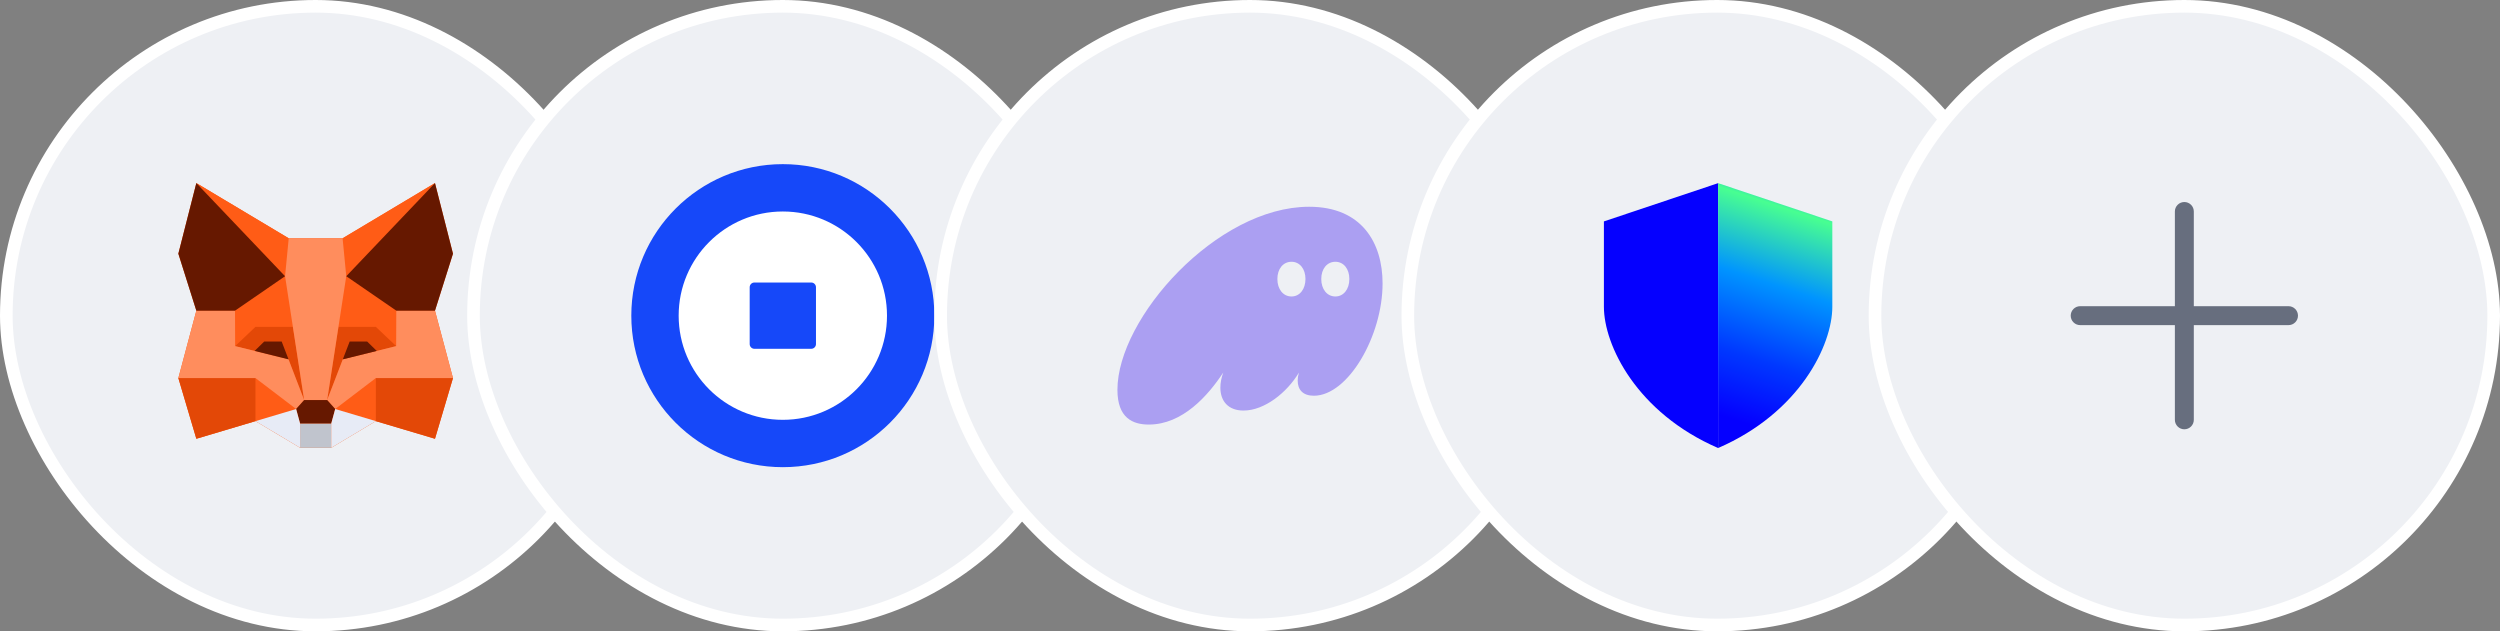<svg width="198" height="50" viewBox="0 0 198 50" fill="none" xmlns="http://www.w3.org/2000/svg">
<rect x="0" y="0" width="198" height="50" fill="#808080" stroke="none"/>
<rect x="0.5" y="0.5" width="49" height="49" rx="24.5" fill="#EEF0F4"/>
<rect x="0.5" y="0.5" width="49" height="49" rx="24.5" stroke="white"/>
<path d="M34.45 34.75L29.765 33.355L26.233 35.467L23.767 35.466L20.232 33.355L15.55 34.75L14.125 29.942L15.55 24.605L14.125 20.092L15.55 14.5L22.867 18.872H27.133L34.45 14.5L35.875 20.092L34.45 24.605L35.875 29.942L34.45 34.75Z" fill="#FF5C16"/>
<path d="M15.551 14.5L22.868 18.875L22.577 21.877L15.551 14.5ZM20.234 29.944L23.453 32.396L20.234 33.355V29.944ZM23.196 25.889L22.577 21.879L18.616 24.606L18.614 24.605V24.607L18.627 27.413L20.233 25.889L23.196 25.889ZM34.451 14.5L27.133 18.875L27.424 21.877L34.451 14.5ZM29.768 29.944L26.548 32.396L29.768 33.355V29.944ZM31.386 24.607V24.605L31.385 24.606L27.424 21.879L26.806 25.889H29.768L31.375 27.413L31.386 24.607Z" fill="#FF5C16"/>
<path d="M20.232 33.355L15.55 34.75L14.125 29.944H20.232V33.355ZM23.195 25.888L24.089 31.684L22.849 28.461L18.624 27.413L20.231 25.888H23.195V25.888ZM29.767 33.355L34.45 34.75L35.875 29.944H29.767V33.355ZM26.805 25.888L25.911 31.684L27.15 28.461L31.376 27.413L29.768 25.888H26.805V25.888Z" fill="#E34807"/>
<path d="M14.125 29.942L15.55 24.605H18.613L18.624 27.412L22.85 28.46L24.089 31.683L23.452 32.393L20.232 29.941H14.125V29.942ZM35.875 29.942L34.45 24.605H31.387L31.376 27.412L27.151 28.46L25.911 31.683L26.548 32.393L29.768 29.941H35.875V29.942ZM27.133 18.872H22.867L22.577 21.874L24.089 31.68H25.911L27.424 21.874L27.133 18.872Z" fill="#FF8D5D"/>
<path d="M15.55 14.5L14.125 20.092L15.55 24.605H18.613L22.576 21.877L15.55 14.5ZM22.309 27.052H20.922L20.166 27.793L22.851 28.458L22.309 27.051V27.052ZM34.45 14.5L35.875 20.092L34.45 24.605H31.387L27.424 21.877L34.45 14.5ZM27.693 27.052H29.082L29.838 27.794L27.15 28.46L27.693 27.051V27.052ZM26.232 33.554L26.548 32.395L25.911 31.685H24.088L23.451 32.395L23.767 33.554" fill="#661800"/>
<path d="M26.232 33.554V35.468H23.768V33.554H26.232Z" fill="#C0C4CD"/>
<path d="M20.234 33.353L23.77 35.467V33.553L23.454 32.394L20.234 33.353ZM29.769 33.353L26.232 35.467V33.553L26.549 32.394L29.769 33.353Z" fill="#E7EBF6"/>
<rect x="37.5" y="0.5" width="49" height="49" rx="24.5" fill="#EEF0F4"/>
<rect x="37.5" y="0.5" width="49" height="49" rx="24.5" stroke="white"/>
<path d="M74 25C74 31.627 68.627 37 62 37C55.373 37 50 31.627 50 25C50 18.373 55.373 13 62 13C68.627 13 74 18.373 74 25Z" fill="#1648F9"/>
<path d="M70.25 25C70.25 29.556 66.556 33.25 62 33.25C57.444 33.25 53.75 29.556 53.75 25C53.75 20.444 57.444 16.75 62 16.75C66.556 16.75 70.25 20.444 70.25 25Z" fill="white"/>
<path d="M59.375 22.75C59.375 22.543 59.543 22.375 59.75 22.375H64.25C64.457 22.375 64.625 22.543 64.625 22.75V27.25C64.625 27.457 64.457 27.625 64.25 27.625H59.75C59.543 27.625 59.375 27.457 59.375 27.25V22.75Z" fill="#1648F9"/>
<rect x="74.5" y="0.5" width="49" height="49" rx="24.5" fill="#EEF0F4"/>
<rect x="74.5" y="0.5" width="49" height="49" rx="24.5" stroke="white"/>
<path d="M90.985 33.625C93.665 33.625 95.679 31.326 96.88 29.509C96.734 29.911 96.653 30.313 96.653 30.699C96.653 31.76 97.27 32.516 98.488 32.516C100.161 32.516 101.948 31.069 102.874 29.509C102.809 29.735 102.776 29.944 102.776 30.136C102.776 30.876 103.198 31.342 104.059 31.342C106.771 31.342 109.5 26.6 109.5 22.452C109.5 19.221 107.843 16.375 103.686 16.375C96.377 16.375 88.5 25.185 88.5 30.876C88.5 33.111 89.718 33.625 90.985 33.625ZM101.168 22.098C101.168 21.294 101.623 20.732 102.289 20.732C102.939 20.732 103.393 21.294 103.393 22.098C103.393 22.902 102.939 23.481 102.289 23.481C101.623 23.481 101.168 22.902 101.168 22.098ZM104.644 22.098C104.644 21.294 105.099 20.732 105.764 20.732C106.414 20.732 106.869 21.294 106.869 22.098C106.869 22.902 106.414 23.481 105.764 23.481C105.099 23.481 104.644 22.902 104.644 22.098Z" fill="#AB9FF2"/>
<rect x="111.5" y="0.5" width="49" height="49" rx="24.5" fill="#EEF0F4"/>
<rect x="111.5" y="0.5" width="49" height="49" rx="24.5" stroke="white"/>
<g clip-path="url(#clip0_17836_8463)">
<path d="M127.029 17.535L136.075 14.505V35.484C129.614 32.687 127.029 27.326 127.029 24.295V17.535Z" fill="#0500FF"/>
<path d="M145.12 17.535L136.074 14.505V35.484C142.536 32.687 145.12 27.326 145.12 24.295V17.535Z" fill="url(#paint0_linear_17836_8463)"/>
</g>
<rect x="148.5" y="0.5" width="49" height="49" rx="24.5" fill="#EEF0F4"/>
<rect x="148.5" y="0.5" width="49" height="49" rx="24.5" stroke="white"/>
<path d="M182 25C182 25.199 181.921 25.39 181.78 25.53C181.64 25.671 181.449 25.75 181.25 25.75H173.75V33.25C173.75 33.449 173.671 33.64 173.53 33.78C173.39 33.921 173.199 34 173 34C172.801 34 172.61 33.921 172.47 33.78C172.329 33.64 172.25 33.449 172.25 33.25V25.75H164.75C164.551 25.75 164.36 25.671 164.22 25.53C164.079 25.39 164 25.199 164 25C164 24.801 164.079 24.61 164.22 24.47C164.36 24.329 164.551 24.25 164.75 24.25H172.25V16.75C172.25 16.551 172.329 16.36 172.47 16.22C172.61 16.079 172.801 16 173 16C173.199 16 173.39 16.079 173.53 16.22C173.671 16.36 173.75 16.551 173.75 16.75V24.25H181.25C181.449 24.25 181.64 24.329 181.78 24.47C181.921 24.61 182 24.801 182 25Z" fill="#676E7E"/>
<defs>
<linearGradient id="paint0_linear_17836_8463" x1="142.736" y1="13.042" x2="135.517" y2="35.078" gradientUnits="userSpaceOnUse">
<stop offset="0.02" stop-color="#0000FF"/>
<stop offset="0.08" stop-color="#0094FF"/>
<stop offset="0.16" stop-color="#48FF91"/>
<stop offset="0.42" stop-color="#0094FF"/>
<stop offset="0.68" stop-color="#0038FF"/>
<stop offset="0.9" stop-color="#0500FF"/>
</linearGradient>
<clipPath id="clip0_17836_8463">
<rect width="18.136" height="21" fill="white" transform="translate(127 14.5)"/>
</clipPath>
</defs>
</svg>
